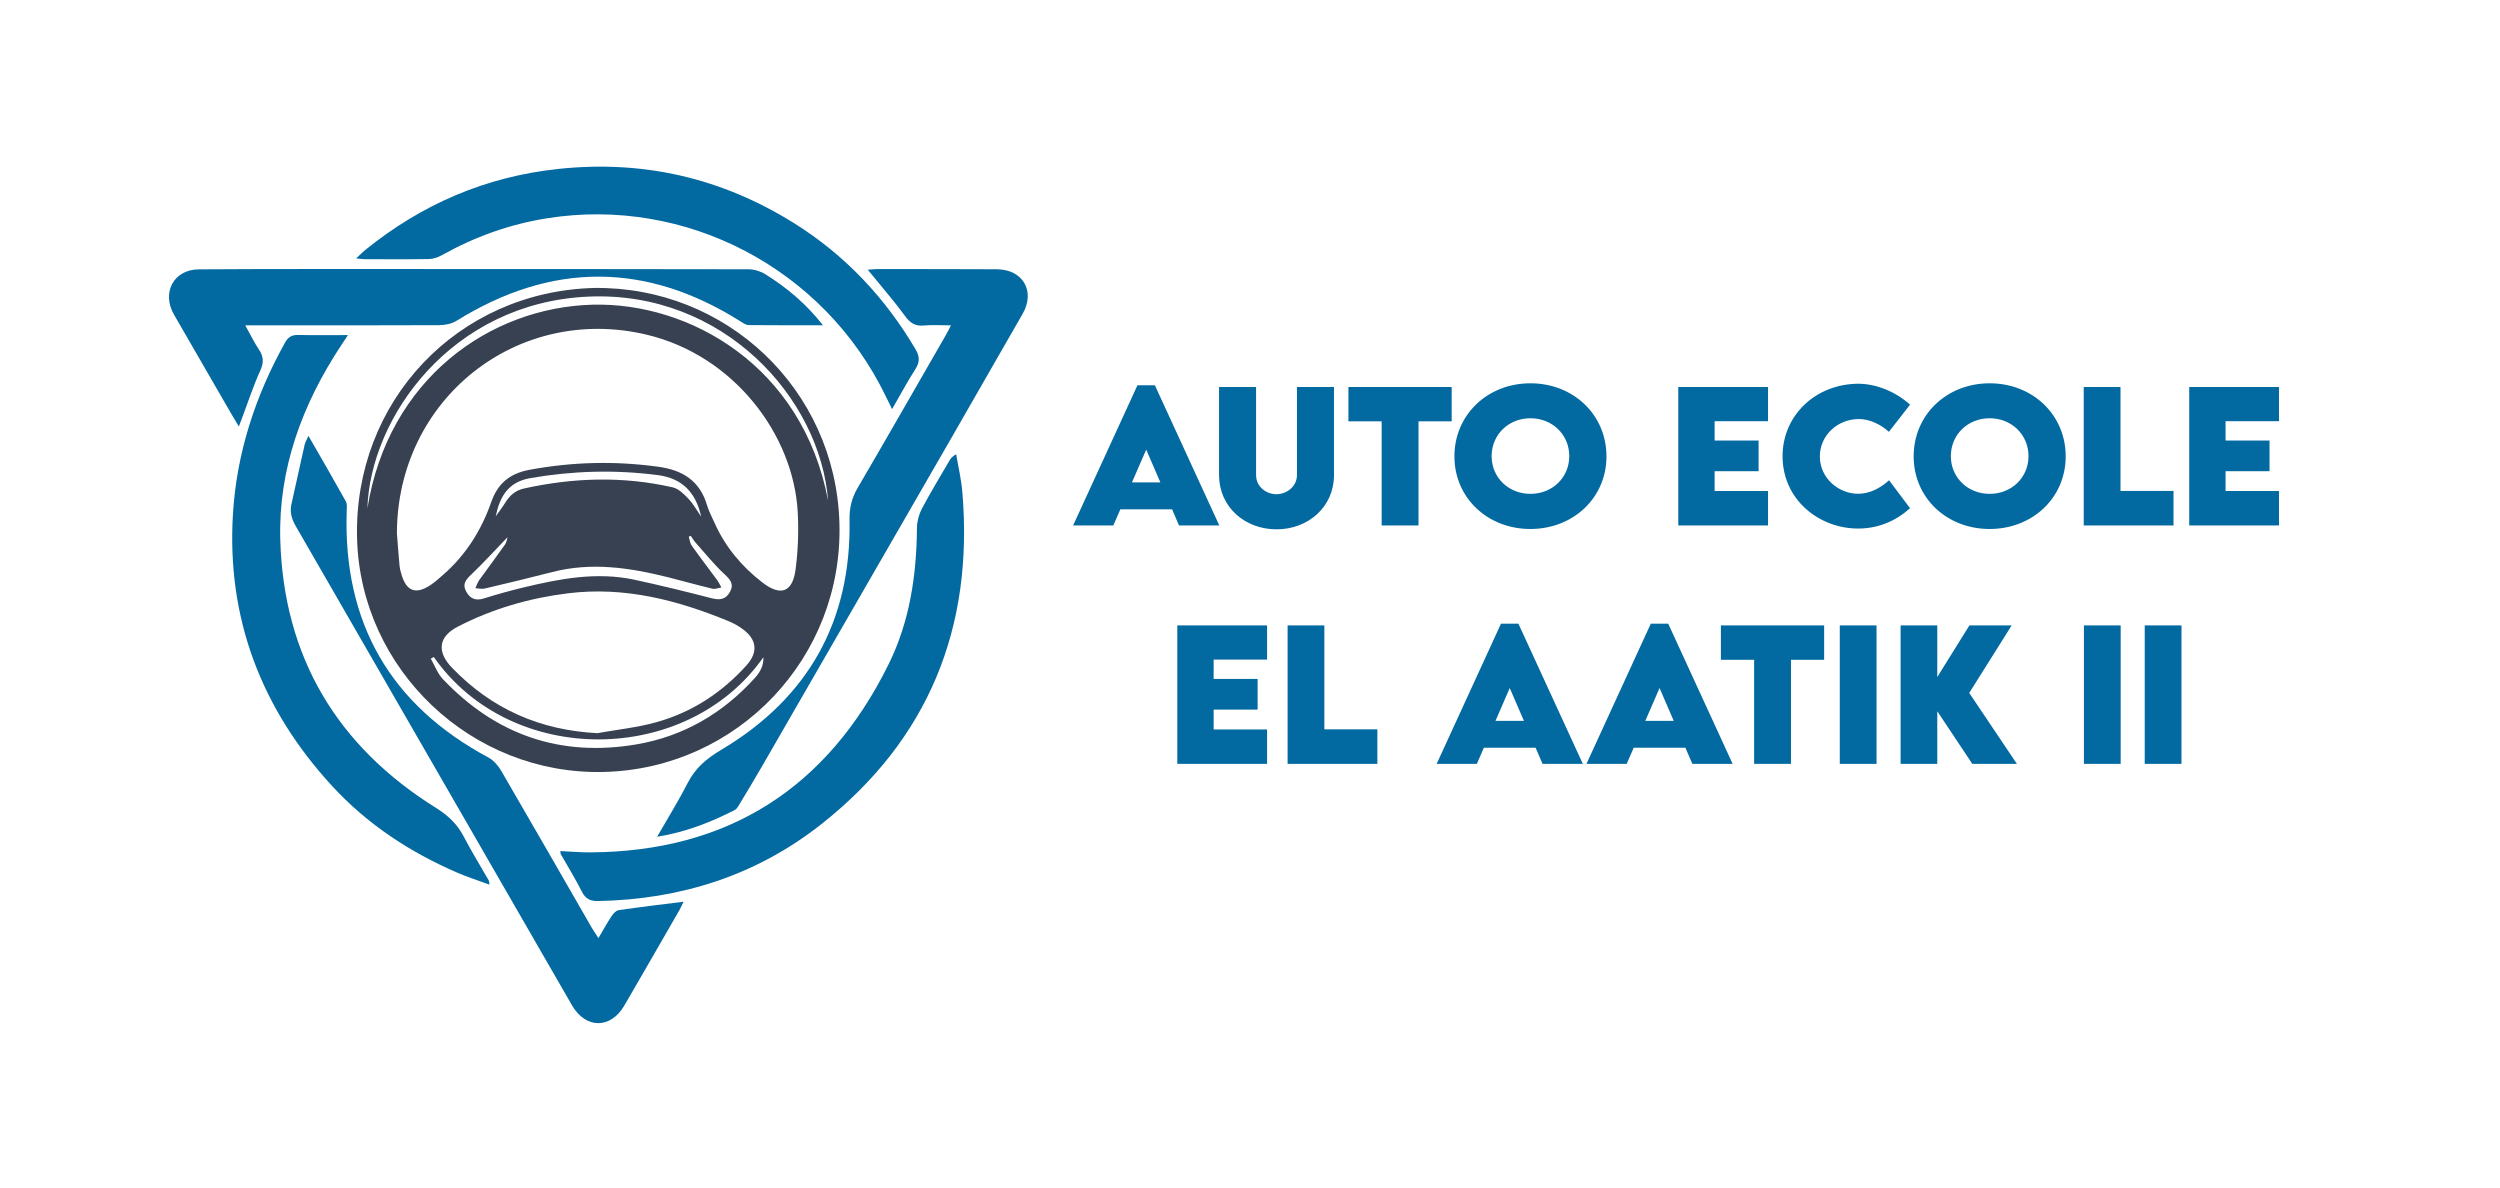 <svg width="1080" height="513" viewBox="0 0 1080 513" fill="none" xmlns="http://www.w3.org/2000/svg">
<g clip-path="url(#clip0_39_257)">
<path d="M256.624 124.401C313.599 123.643 360.873 167.957 362.627 225.833C364.39 284.01 318.729 332.076 260.807 333.487C203.835 334.873 155.744 289.349 154.253 232.616C152.697 173.444 197.627 125.95 256.624 124.401ZM171.467 230.432C171.836 235.06 172.166 239.692 172.6 244.314C172.723 245.626 173.07 246.929 173.444 248.199C175.575 255.427 179.617 256.946 185.931 252.776C187.909 251.469 189.683 249.835 191.48 248.27C201.318 239.696 207.994 228.966 212.275 216.749C215.054 208.816 220.33 204.528 228.572 202.987C247.248 199.492 265.965 199.058 284.724 201.682C294.873 203.119 302.36 207.753 305.409 218.184C306.186 220.839 307.557 223.322 308.688 225.869C313.321 236.301 320.457 244.781 329.407 251.671C337.242 257.703 342.371 255.873 343.671 246.131C344.75 238.035 345.052 229.721 344.638 221.558C342.924 187.697 316.92 153.543 279.448 144.604C223.329 131.216 171.544 172.556 171.467 230.432ZM258.058 316.731C266.619 315.187 275.364 314.301 283.702 311.957C298.941 307.673 311.873 299.233 322.494 287.418C327.579 281.761 326.997 276.308 320.907 271.807C318.983 270.395 316.894 269.223 314.687 268.317C292.497 259.185 269.725 253.308 245.436 256.299C228.731 258.355 212.732 262.997 197.794 270.699C189.329 275.065 188.652 281.579 195.217 288.413C212.312 306.21 233.17 315.458 258.058 316.731ZM357.738 216.32C354.312 171.845 312.364 125.538 254.128 128.141C195.019 130.779 159.931 180.308 158.711 219.677C167.672 163.647 211.68 132.804 255.955 131.625C297.601 130.515 346.767 157.844 357.738 216.32ZM298.426 231.481L297.557 231.843C297.95 233.127 298.047 234.622 298.785 235.659C302.377 240.711 306.16 245.626 309.828 250.624C310.541 251.596 311.044 252.724 311.645 253.779C310.351 253.984 308.957 254.607 307.778 254.326C301.341 252.791 294.972 250.975 288.552 249.366C272.09 245.24 255.561 242.765 238.694 247.097C228.952 249.599 219.169 251.949 209.378 254.255C208.121 254.552 206.704 254.168 205.361 254.099C205.911 252.923 206.297 251.629 207.038 250.591C210.716 245.443 214.54 240.399 218.182 235.226C218.887 234.225 219.014 232.815 219.258 232.062C214.046 237.474 208.926 243.113 203.426 248.35C201.118 250.547 199.693 252.419 201.358 255.486C203.047 258.597 205.404 259.662 208.963 258.543C214.517 256.797 220.13 255.238 225.8 253.867C241.706 250.026 257.726 246.914 274.116 250.451C285.235 252.849 296.293 255.558 307.305 258.41C310.882 259.336 313.545 259.084 315.374 255.64C317.208 252.188 315.392 250.316 312.87 247.955C308.37 243.739 304.469 238.878 300.358 234.252C299.613 233.417 299.063 232.409 298.426 231.481ZM187.41 283.845L186.084 284.525C187.8 287.495 189.017 290.94 191.309 293.362C214.179 317.519 242.193 327.161 274.934 321.575C295.311 318.099 312.439 308.093 326.306 292.651C328.54 290.163 329.938 287.295 329.781 283.926C296.887 330.838 220.913 331.692 187.41 283.843V283.845ZM214.145 223.058C215.501 221.132 216.957 219.266 218.192 217.265C220.143 214.105 222.558 211.874 226.39 211.026C247.773 206.297 269.193 205.651 290.595 210.535C293.12 211.111 295.482 213.432 297.388 215.448C299.54 217.726 301.094 220.574 302.907 223.173C300.615 212.888 294.901 206.613 284.051 205.225C265.615 202.869 247.398 203.358 229.078 206.553C219.455 208.23 215.923 214.575 214.145 223.055V223.058Z" fill="#374151"/>
<path d="M283.879 361.476C288.667 353.123 293.218 345.818 297.119 338.182C300.442 331.676 305.328 327.634 311.628 323.884C349.065 301.595 367.804 268.399 366.997 224.589C366.904 219.423 367.941 215.149 370.51 210.756C383.302 188.881 395.874 166.877 408.515 144.913C409.17 143.778 409.742 142.597 410.82 140.55C406.466 140.55 402.701 140.272 398.997 140.626C395.177 140.992 393.03 139.361 390.872 136.387C386.752 130.711 382.126 125.402 377.708 119.945C376.913 118.963 376.093 118.003 374.86 116.523C376.699 116.39 377.83 116.236 378.961 116.237C396.18 116.249 413.4 116.245 430.62 116.323C441.853 116.373 447.399 125.757 441.786 135.557C421.214 171.481 400.568 207.363 379.85 243.202C362.895 272.633 345.928 302.056 328.948 331.473C325.768 336.979 322.473 342.42 319.191 347.867C318.727 348.637 318.174 349.542 317.428 349.921C307.138 355.147 296.517 359.435 283.879 361.476Z" fill="#0369A1"/>
<path d="M355.505 140.509C344.814 140.509 334.123 140.561 323.433 140.437C322.244 140.423 320.988 139.537 319.894 138.846C279.019 113.042 238.143 113.167 197.143 138.623C195.065 139.913 192.209 140.462 189.711 140.475C163.867 140.601 138.023 140.546 112.179 140.542H105.942C108.255 144.685 109.831 147.985 111.847 150.988C113.91 154.06 114.019 156.681 112.419 160.161C109.545 166.414 107.419 173.012 104.983 179.466C104.487 180.779 103.995 182.091 103.178 184.261C101.716 181.799 100.703 180.134 99.728 178.446C91.561 164.309 83.394 150.172 75.23 136.035C69.689 126.5 74.938 116.426 85.924 116.356C117.201 116.158 148.48 116.228 179.757 116.222C227.601 116.212 275.446 116.246 323.289 116.324C325.763 116.33 328.55 117.163 330.653 118.477C340.005 124.322 348.399 131.379 355.505 140.509Z" fill="#0369A1"/>
<path d="M211.459 382.174C206.472 380.335 201.949 378.9 197.616 377.027C177.062 368.147 158.647 356.062 143.422 339.494C112.935 306.321 97.895 267.18 100.63 222.054C102.223 195.774 110.278 171.016 123.169 147.945C124.511 145.544 126.139 144.638 128.853 144.702C135.685 144.862 142.524 144.755 150.314 144.755C148.985 146.764 148.216 147.923 147.45 149.084C130.594 174.605 120.207 202.484 121.084 233.252C122.525 283.807 145.663 322.429 188.456 349.08C193.625 352.3 197.55 356.053 200.347 361.415C203.719 367.881 207.558 374.102 211.182 380.437C211.303 380.646 211.271 380.943 211.459 382.174Z" fill="#0369A1"/>
<path d="M242.073 367.666C246.527 367.869 250.743 368.248 254.957 368.225C314.64 367.91 357.375 340.383 383.808 287.101C393.018 268.537 395.962 248.523 396.127 227.961C396.149 225.203 396.969 222.195 398.26 219.75C401.982 212.718 406.127 205.91 410.13 199.029C410.702 198.045 411.41 197.14 413.07 196.236C413.974 201.634 415.258 206.999 415.722 212.435C420.727 271.085 401.092 319.569 354.771 356.08C326.71 378.197 294.056 388.579 258.341 389.252C255.045 389.314 252.984 388.361 251.419 385.274C248.602 379.717 245.319 374.398 242.245 368.971C242.13 368.767 242.173 368.471 242.073 367.666Z" fill="#0369A1"/>
<path d="M153.84 111.636C155.622 109.986 156.668 108.898 157.833 107.957C182.257 88.213 209.802 76.313 241.235 72.973C277.986 69.065 311.813 76.911 342.996 96.386C364.977 110.114 382.3 128.504 395.498 150.862C397.375 154.042 397.392 156.431 395.421 159.509C391.998 164.851 389.003 170.468 385.381 176.745C384.249 174.441 383.407 172.748 382.583 171.048C355.881 115.949 296.269 84.745 236.341 94.296C220.17 96.874 205.104 102.265 190.865 110.251C189.207 111.181 187.173 111.873 185.3 111.906C176.029 112.072 166.753 111.986 157.48 111.968C156.603 111.964 155.726 111.814 153.84 111.636Z" fill="#0369A1"/>
<path d="M258.53 405.269C260.664 401.642 262.283 398.649 264.156 395.826C264.892 394.717 266.105 393.354 267.258 393.185C276.393 391.847 285.565 390.768 295.293 389.538C294.663 390.835 294.186 391.986 293.569 393.058C285.622 406.863 277.704 420.686 269.677 434.445C263.753 444.599 252.976 444.49 247.096 434.286C207.332 365.276 167.554 296.274 127.764 227.279C126.004 224.232 125.123 221.286 125.889 217.849C127.794 209.304 129.645 200.748 131.582 192.211C131.827 191.127 132.453 190.13 133.249 188.292C138.935 198.191 144.262 207.336 149.403 216.585C150.04 217.73 149.821 219.431 149.775 220.867C148.2 269.035 168.6 304.493 210.975 327.24C213.238 328.459 215.234 330.781 216.559 333.053C229.656 355.535 242.583 378.116 255.573 400.661C256.337 401.989 257.225 403.244 258.53 405.269Z" fill="#0369A1"/>
</g>
<path d="M509.338 227L506.332 220.023H483.992L480.949 227H463.582L491.377 166.438H498.91L526.742 227H509.338ZM489.002 208.408H501.285L495.162 194.232L489.002 208.408ZM551.457 228.67C537.764 228.67 526.631 218.984 526.631 205.254V167.18H542.625V205.217C542.625 210.189 546.893 213.492 551.42 213.492C555.91 213.492 560.289 210.115 560.289 205.217V167.18H576.283V205.254C576.283 218.984 565.15 228.67 551.457 228.67ZM627.123 167.18V182.023H612.799V227H596.879V182.023H582.518V167.18H627.123ZM661.115 228.521C642.523 228.521 628.311 214.977 628.311 197.164C628.311 179.203 642.561 165.584 661.152 165.584C679.744 165.584 693.994 179.203 693.994 197.164C693.994 214.977 679.744 228.521 661.115 228.521ZM661.152 213.344C670.652 213.344 677.926 206.256 677.926 197.053C677.926 187.812 670.652 180.688 661.152 180.688C651.652 180.688 644.379 187.812 644.379 197.053C644.379 206.256 651.652 213.344 661.152 213.344ZM763.797 181.949H740.715V190.299H759.715V203.547H740.715V212.119H763.797V227H725.018V167.18H763.797V181.949ZM802.725 228.336C785.84 228.336 770.068 215.867 770.068 197.09C770.068 179.389 784.393 165.77 803.021 165.77C810.74 165.881 819.016 169.258 825.139 174.824L816.01 186.551C812.336 183.211 807.475 181.021 803.059 181.021C793.855 181.021 786.174 188.035 786.174 197.201C786.174 206.479 794.189 213.307 802.725 213.307C807.734 213.307 812.225 210.932 816.084 207.48L825.139 219.541C819.424 224.736 811.816 228.336 802.725 228.336ZM859.502 228.521C840.91 228.521 826.697 214.977 826.697 197.164C826.697 179.203 840.947 165.584 859.539 165.584C878.131 165.584 892.381 179.203 892.381 197.164C892.381 214.977 878.131 228.521 859.502 228.521ZM859.539 213.344C869.039 213.344 876.312 206.256 876.312 197.053C876.312 187.812 869.039 180.688 859.539 180.688C850.039 180.688 842.766 187.812 842.766 197.053C842.766 206.256 850.039 213.344 859.539 213.344ZM916.057 212.082H938.953V227H900.174V167.18H916.057V212.082ZM984.523 181.949H961.441V190.299H980.441V203.547H961.441V212.119H984.523V227H945.744V167.18H984.523V181.949ZM547.375 284.949H524.293V293.299H543.293V306.547H524.293V315.119H547.375V330H508.596V270.18H547.375V284.949ZM572.127 315.082H595.023V330H556.244V270.18H572.127V315.082ZM666.385 330L663.379 323.023H641.039L637.996 330H620.629L648.424 269.438H655.957L683.789 330H666.385ZM646.049 311.408H658.332L652.209 297.232L646.049 311.408ZM731.104 330L728.098 323.023H705.758L702.715 330H685.348L713.143 269.438H720.676L748.508 330H731.104ZM710.768 311.408H723.051L716.928 297.232L710.768 311.408ZM788.029 270.18V285.023H773.705V330H757.785V285.023H743.424V270.18H788.029ZM794.783 330V270.18H810.666V330H794.783ZM871.303 330H852.043L836.902 307.252V330H821.057V270.18H836.902V292.482L850.781 270.18H869.039L850.707 299.348L871.303 330ZM900.248 330V270.18H916.131V330H900.248ZM926.521 330V270.18H942.404V330H926.521Z" fill="#0369A1"/>
<defs>
<clipPath id="clip0_39_257">
<rect width="371" height="370" fill="white" transform="translate(73 72)"/>
</clipPath>
</defs>
</svg>

